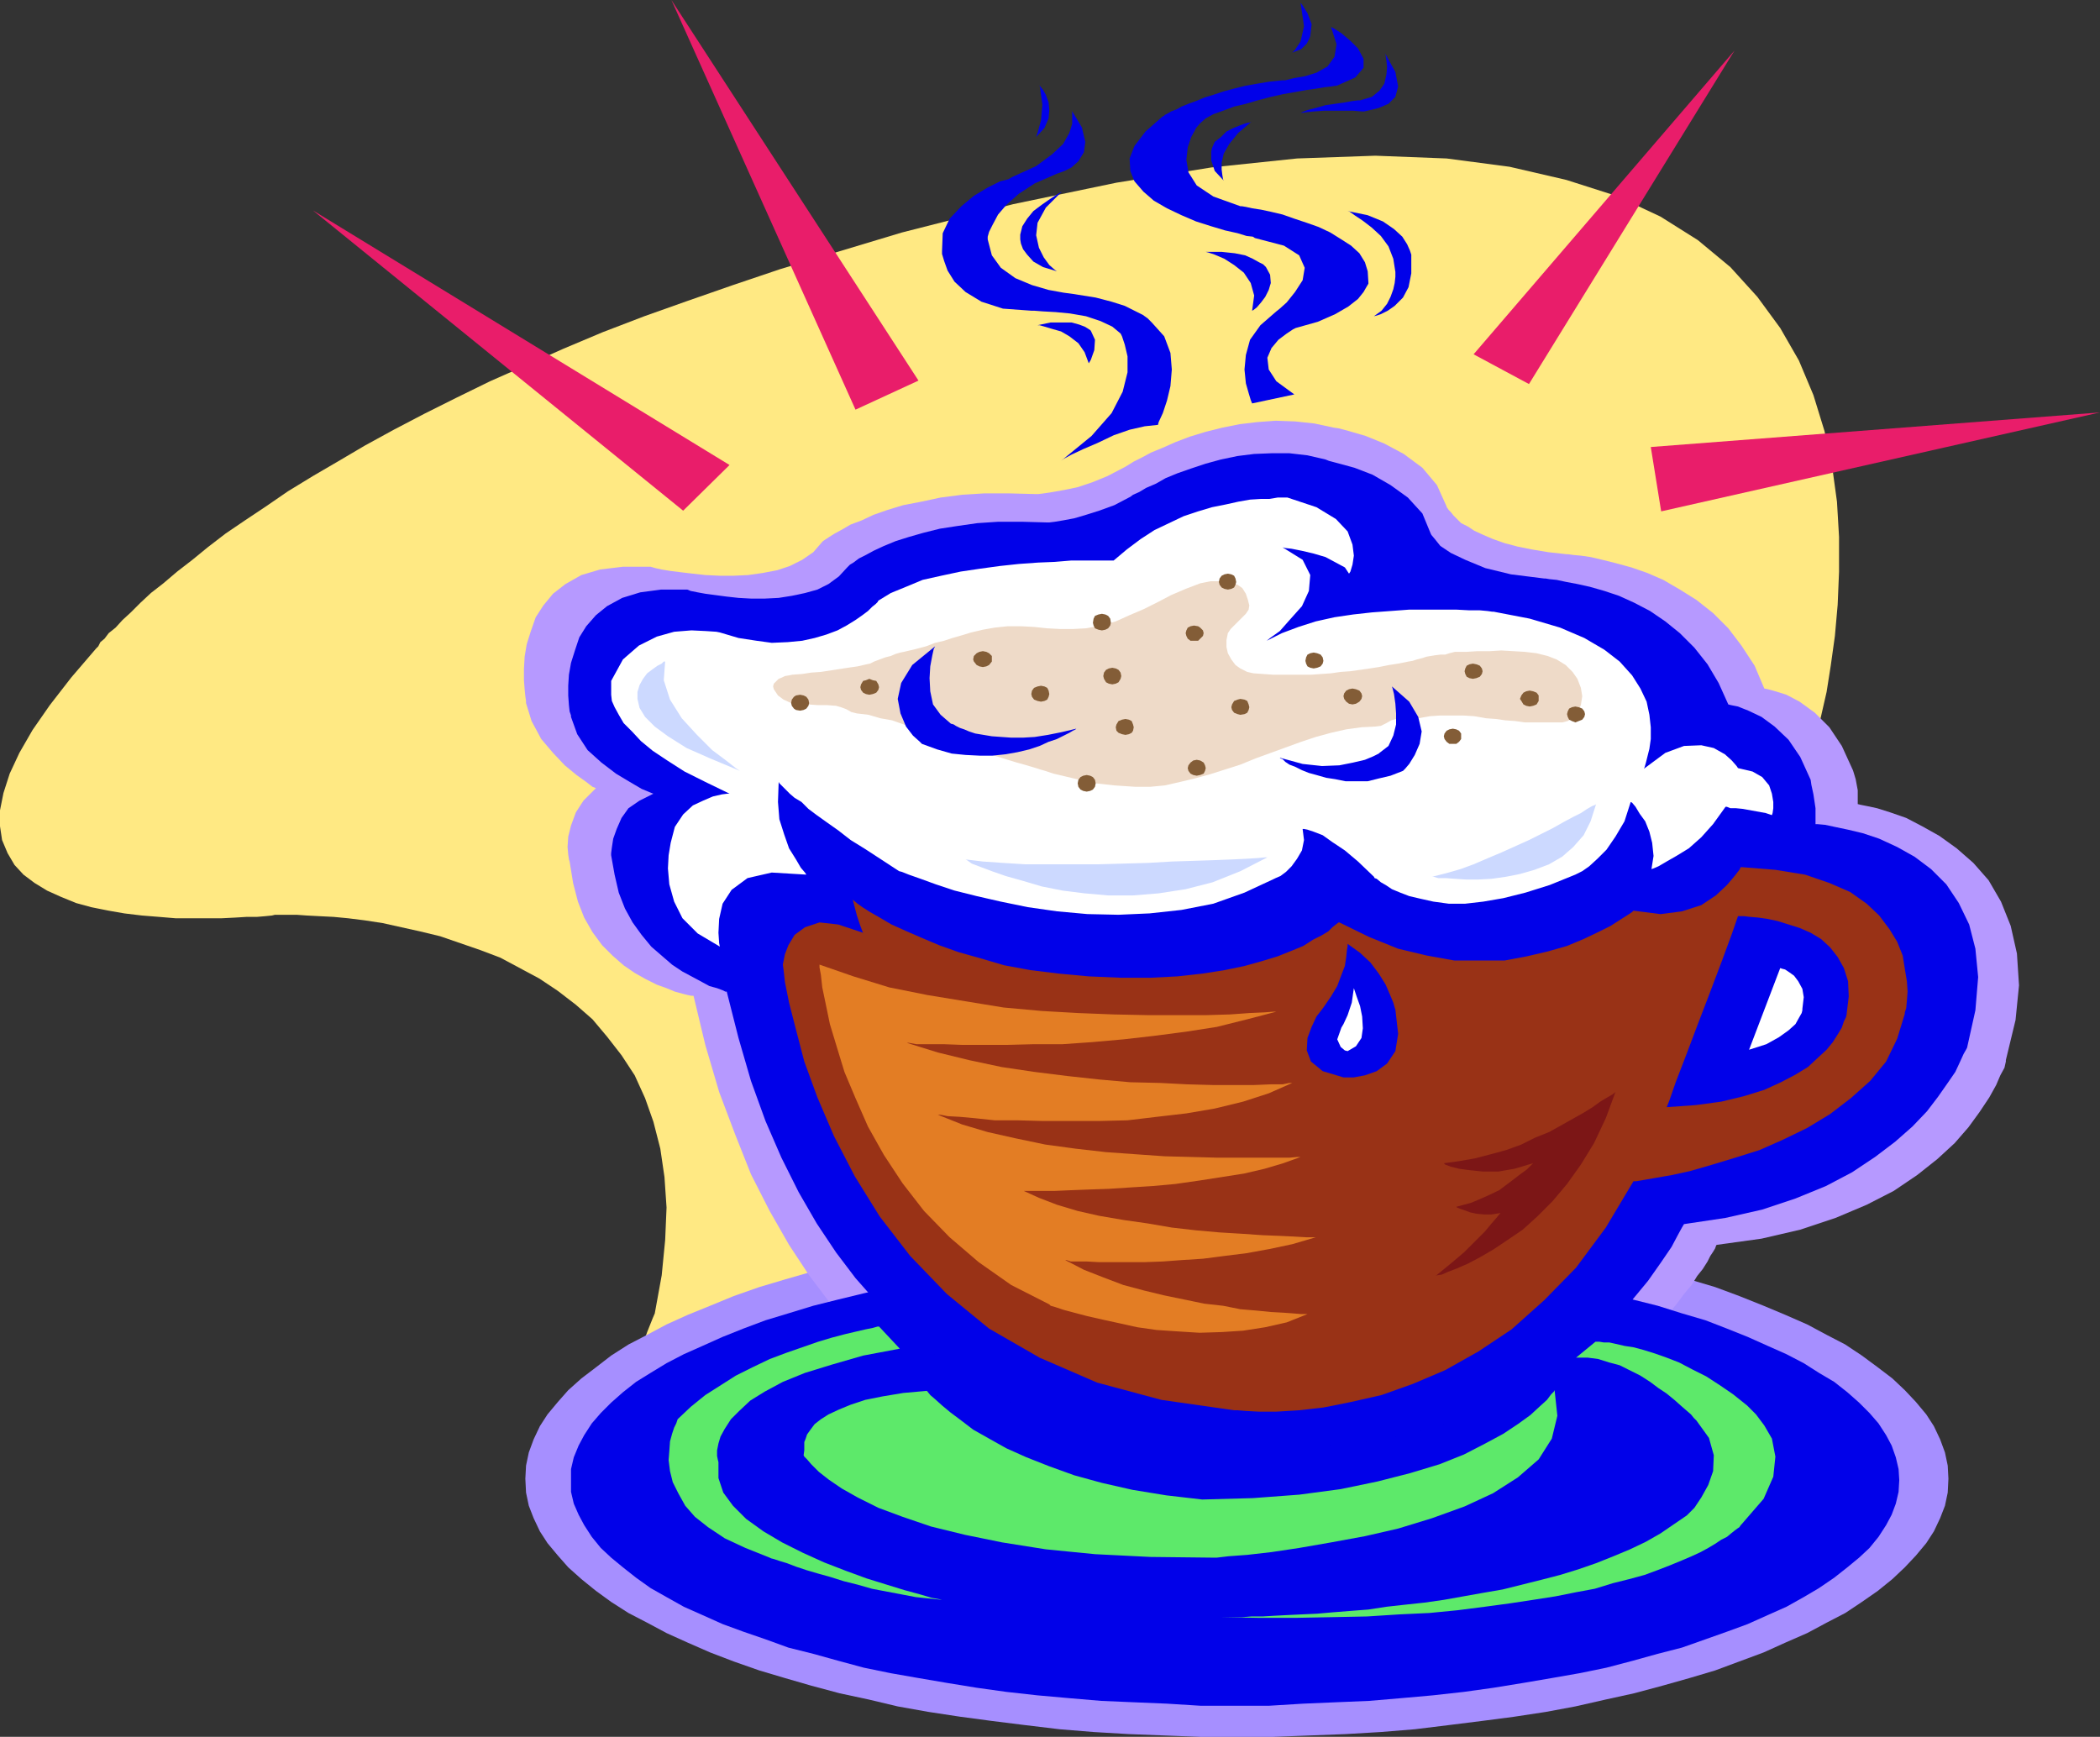 <?xml version="1.0" encoding="UTF-8" standalone="no"?>
<svg
   version="1.0"
   width="129.724mm"
   height="107.299mm"
   id="svg54"
   sodipodi:docname="Cappuccino 1.wmf"
   xmlns:inkscape="http://www.inkscape.org/namespaces/inkscape"
   xmlns:sodipodi="http://sodipodi.sourceforge.net/DTD/sodipodi-0.dtd"
   xmlns="http://www.w3.org/2000/svg"
   xmlns:svg="http://www.w3.org/2000/svg">
  <rect width="100%" height="100%" fill="#333333" stroke="none"/>
  <sodipodi:namedview
     id="namedview54"
     pagecolor="#ffffff"
     bordercolor="#000000"
     borderopacity="0.25"
     inkscape:showpageshadow="2"
     inkscape:pageopacity="0.0"
     inkscape:pagecheckerboard="0"
     inkscape:deskcolor="#d1d1d1"
     inkscape:document-units="mm" />
  <defs
     id="defs1">
    <pattern
       id="WMFhbasepattern"
       patternUnits="userSpaceOnUse"
       width="6"
       height="6"
       x="0"
       y="0" />
  </defs>
  <path
     style="fill:#ffe983;fill-opacity:1;fill-rule:evenodd;stroke:none"
     d="m 182.123,62.851 28.442,-8.563 26.018,-6.624 24.078,-5.009 22.139,-3.555 20.038,-2.1 18.261,-0.646 16.645,0.646 14.706,1.939 13.251,3.07 11.635,3.716 10.342,4.847 8.726,5.493 7.595,6.301 6.302,6.948 5.333,7.271 4.363,7.594 3.394,8.079 2.586,8.402 1.778,8.24 1.131,8.24 0.485,8.24 v 8.079 l -0.323,7.755 -0.646,7.271 -0.97,6.948 -0.97,6.14 -1.293,5.655 -1.131,4.686 -0.97,3.878 -0.808,2.908 -0.646,1.777 -0.162,0.646 -5.333,11.471 -5.979,10.987 -6.302,10.825 -7.11,10.341 -7.272,10.179 -7.757,9.856 -8.08,9.371 -8.242,9.048 -8.565,8.725 -8.726,8.24 -9.05,8.079 -9.05,7.432 -9.05,7.432 -9.05,6.948 -8.726,6.624 -8.888,6.14 -8.726,5.978 -8.565,5.332 -8.242,5.17 -8.08,4.686 -7.434,4.362 -7.272,4.039 -6.626,3.555 -6.302,3.231 -5.818,3.07 -4.848,2.262 -4.525,2.262 -3.555,1.616 -3.07,1.454 -2.101,0.969 -1.454,0.646 -0.485,0.162 -16.968,5.817 -14.059,2.908 -10.989,0.162 -8.565,-2.262 -6.141,-4.039 -4.363,-5.655 -2.424,-6.786 -0.97,-7.594 v -8.24 l 1.131,-8.079 1.454,-8.079 1.939,-7.432 2.101,-6.301 1.778,-5.009 1.293,-3.231 0.485,-1.131 1.616,-8.886 0.808,-8.24 0.323,-7.594 -0.485,-7.109 -0.97,-6.624 -1.616,-6.301 -1.939,-5.493 -2.424,-5.332 -3.07,-4.686 -3.394,-4.362 -3.394,-4.039 -3.878,-3.393 -4.202,-3.231 -4.363,-2.908 -4.525,-2.424 -4.525,-2.424 -4.686,-1.777 -4.686,-1.616 -4.686,-1.616 -4.686,-1.131 -4.363,-0.969 -4.363,-0.969 -4.202,-0.646 -3.878,-0.485 -3.394,-0.323 -3.232,-0.162 -3.07,-0.162 -2.262,-0.162 h -2.101 -1.454 -0.808 -0.323 -0.485 l -0.646,0.162 -1.616,0.162 -1.939,0.162 h -2.424 l -2.586,0.162 -3.232,0.162 H 48.318 44.602 41.046 l -3.878,-0.323 -4.04,-0.323 -4.04,-0.485 -3.717,-0.646 -4.04,-0.808 -3.555,-0.969 -3.555,-1.454 -3.232,-1.454 -2.909,-1.777 -2.586,-1.939 L 3.394,201.963 1.778,199.216 0.485,196.146 0,192.915 v -3.716 l 0.808,-4.039 1.454,-4.524 2.262,-4.847 3.07,-5.332 4.04,-5.817 5.01,-6.463 5.818,-6.786 0.162,-0.162 0.323,-0.323 0.485,-0.969 0.97,-0.808 0.97,-1.293 1.616,-1.293 1.616,-1.777 1.939,-1.777 2.262,-2.262 2.424,-2.262 2.909,-2.262 3.232,-2.747 3.555,-2.747 3.555,-2.908 4.202,-3.231 4.525,-3.07 4.848,-3.231 5.171,-3.555 5.818,-3.555 5.818,-3.393 6.302,-3.716 6.787,-3.716 7.11,-3.716 7.434,-3.716 7.918,-3.878 8.403,-3.716 8.726,-3.878 9.211,-3.878 9.696,-3.716 10.019,-3.555 10.666,-3.716 z"
     id="path1" />
  <path
     style="fill:#a68fff;fill-opacity:1;fill-rule:evenodd;stroke:none"
     d="m 288.94,405.541 h 8.403 l 8.403,-0.323 8.403,-0.323 8.242,-0.485 7.918,-0.646 7.918,-0.969 7.757,-0.969 7.434,-0.969 7.434,-1.131 6.949,-1.293 7.11,-1.616 6.626,-1.454 6.626,-1.777 6.302,-1.777 5.979,-1.777 5.656,-2.1 5.656,-2.1 5.01,-2.262 5.171,-2.262 4.525,-2.424 4.363,-2.262 3.878,-2.585 3.717,-2.585 3.394,-2.747 2.909,-2.747 2.586,-2.747 2.424,-2.908 1.778,-2.747 1.454,-3.07 1.131,-2.908 0.646,-3.07 0.162,-3.231 -0.162,-3.07 -0.646,-3.07 -1.131,-3.07 -1.454,-3.07 -1.778,-2.747 -2.424,-2.908 -2.586,-2.747 -2.909,-2.747 -3.394,-2.585 -3.717,-2.747 -3.878,-2.585 -4.363,-2.262 -4.525,-2.424 -5.171,-2.262 -5.01,-2.1 -5.656,-2.262 -5.656,-2.1 -5.979,-1.777 -6.302,-1.777 -6.626,-1.777 -6.626,-1.454 -7.11,-1.454 -6.949,-1.293 -7.434,-1.293 -7.434,-0.969 -7.757,-0.969 -7.918,-0.808 -7.918,-0.646 -8.242,-0.646 -8.403,-0.323 -8.403,-0.162 h -8.403 -8.726 l -8.403,0.162 -8.242,0.323 -8.242,0.646 -7.918,0.646 -8.08,0.808 -7.757,0.969 -7.272,0.969 -7.434,1.293 -7.272,1.293 -6.787,1.454 -6.787,1.454 -6.626,1.777 -6.141,1.777 -5.979,1.777 -5.979,2.1 -5.494,2.262 -5.171,2.1 -5.01,2.262 -4.525,2.424 -4.363,2.262 -4.04,2.585 -3.555,2.747 -3.394,2.585 -3.07,2.747 -2.424,2.747 -2.424,2.908 -1.778,2.747 -1.454,3.07 -1.131,3.07 -0.646,3.07 -0.162,3.07 0.162,3.231 0.646,3.07 1.131,2.908 1.454,3.07 1.778,2.747 2.424,2.908 2.424,2.747 3.07,2.747 3.394,2.747 3.555,2.585 4.04,2.585 4.363,2.262 4.525,2.424 5.01,2.262 5.171,2.262 5.494,2.1 5.979,2.1 5.979,1.777 6.141,1.777 6.626,1.777 6.787,1.454 6.787,1.616 7.272,1.293 7.434,1.131 7.272,0.969 7.757,0.969 8.08,0.969 7.918,0.646 8.242,0.485 8.242,0.323 8.403,0.323 z"
     id="path2" />
  <path
     style="fill:#b699ff;fill-opacity:1;fill-rule:evenodd;stroke:none"
     d="m 191.981,126.51 0.162,-0.162 0.485,-0.323 0.97,-0.646 1.293,-0.808 1.778,-0.969 1.939,-1.131 2.586,-0.969 2.747,-1.293 3.232,-1.131 3.717,-1.131 4.202,-0.808 4.525,-0.969 5.01,-0.646 5.171,-0.323 h 5.818 l 6.302,0.162 h 0.485 l 1.293,-0.162 2.101,-0.323 2.747,-0.485 3.07,-0.646 3.394,-1.131 3.555,-1.454 3.717,-1.939 0.323,-0.162 0.808,-0.485 1.293,-0.808 1.939,-0.969 2.101,-1.131 2.747,-1.131 2.909,-1.293 3.394,-1.293 3.717,-1.131 3.878,-0.969 4.04,-0.808 4.04,-0.485 4.363,-0.323 4.525,0.162 4.525,0.485 4.525,0.969 1.131,0.162 2.424,0.646 3.878,1.131 4.363,1.777 4.525,2.424 4.363,3.231 3.394,4.039 2.262,5.009 v 0.162 l 0.162,0.162 0.323,0.485 0.485,0.485 0.646,0.808 0.808,0.808 0.97,0.969 1.616,0.808 1.454,0.969 2.101,0.969 2.262,0.969 2.747,0.969 3.07,0.808 3.232,0.646 3.878,0.646 4.363,0.485 h 0.323 l 1.131,0.162 1.778,0.162 2.262,0.323 2.747,0.646 3.232,0.808 3.555,0.969 3.717,1.293 3.717,1.616 3.878,2.262 3.878,2.424 3.878,3.07 3.555,3.555 3.07,4.039 3.07,4.686 2.262,5.332 0.808,0.162 1.778,0.485 2.586,0.808 3.07,1.616 3.555,2.585 3.394,3.393 2.909,4.362 2.586,5.655 0.162,0.485 0.485,1.616 0.485,2.585 v 3.231 l 0.646,0.162 1.616,0.323 2.262,0.485 3.07,0.969 3.717,1.293 3.717,1.939 4.04,2.262 4.04,2.908 3.878,3.393 3.555,4.039 2.909,5.009 2.262,5.655 1.454,6.463 0.485,7.432 -0.808,8.079 -2.262,9.371 v 0.323 l -0.323,1.454 -0.97,1.777 -0.97,2.262 -1.616,2.908 -2.262,3.393 -2.586,3.555 -3.232,3.716 -4.04,3.716 -4.686,3.716 -5.494,3.716 -6.302,3.231 -7.272,3.07 -8.242,2.747 -9.05,2.1 -10.504,1.454 -0.162,0.323 -0.162,0.485 -0.485,0.808 -0.646,0.969 -0.646,1.293 -1.131,1.777 -1.293,1.616 -1.293,2.1 -1.778,2.1 -1.778,2.424 -1.939,2.262 -2.262,2.424 -2.424,2.747 -2.747,2.585 -2.747,2.585 -3.232,2.747 -3.394,2.747 -3.555,2.585 -3.878,2.747 -4.04,2.424 -4.363,2.424 -4.686,2.262 -4.848,2.262 -5.01,1.777 -5.494,1.777 -5.656,1.454 -5.818,1.454 -6.141,1.131 -6.464,0.646 -6.787,0.485 -6.787,0.162 -7.434,-0.162 h -0.323 l -0.808,0.162 h -1.454 l -1.939,0.162 -2.424,0.323 h -2.586 -3.394 l -3.394,-0.485 -3.878,-0.162 -4.363,-0.485 -4.363,-0.808 -4.848,-0.808 -4.848,-1.131 -5.171,-1.616 -5.333,-1.777 -5.494,-2.1 -5.494,-2.585 -5.494,-2.908 -5.333,-3.231 -5.494,-3.878 -5.656,-4.362 -5.171,-4.847 -5.333,-5.332 -5.171,-5.817 -5.01,-6.624 -4.686,-7.109 -4.525,-7.917 -4.363,-8.563 -3.717,-9.371 -3.717,-9.856 -3.232,-10.987 -2.747,-11.471 h -0.485 l -0.808,-0.162 -1.293,-0.323 -1.778,-0.485 -1.939,-0.808 -2.262,-0.808 -2.586,-1.293 -2.586,-1.454 -2.586,-1.777 -2.586,-2.262 -2.424,-2.424 -2.262,-3.07 -1.939,-3.393 -1.454,-3.716 -1.131,-4.362 -0.808,-5.009 -0.162,-0.485 -0.162,-1.131 -0.162,-1.777 0.162,-2.424 0.646,-2.585 1.131,-3.07 1.778,-2.747 2.909,-2.908 -0.808,-0.323 -1.454,-1.131 -2.262,-1.616 -2.747,-2.262 -2.747,-2.908 -2.747,-3.231 -2.262,-4.201 -1.293,-4.201 v -0.485 l -0.162,-1.131 -0.162,-1.616 -0.162,-2.1 v -2.585 l 0.162,-2.908 0.485,-2.908 0.97,-3.07 1.131,-3.231 1.778,-2.747 2.262,-2.747 2.909,-2.262 3.717,-2.1 4.363,-1.293 5.333,-0.646 h 6.141 0.323 l 1.131,0.323 1.454,0.323 1.939,0.323 2.586,0.323 2.747,0.323 2.909,0.323 3.394,0.162 h 3.232 l 3.394,-0.162 3.394,-0.485 3.394,-0.646 2.909,-0.969 2.909,-1.454 2.586,-1.777 z"
     id="path3" />
  <path
     style="fill:#0101e9;fill-opacity:1;fill-rule:evenodd;stroke:none"
     d="m 288.294,398.271 h 8.08 l 7.918,-0.485 7.595,-0.323 7.757,-0.323 7.595,-0.646 7.272,-0.646 7.272,-0.808 6.949,-0.969 6.949,-1.131 6.626,-1.131 6.464,-1.131 6.302,-1.293 6.141,-1.616 5.818,-1.616 5.656,-1.454 5.494,-1.939 5.01,-1.777 4.848,-1.777 4.686,-2.1 4.363,-1.939 4.04,-2.262 3.555,-2.1 3.555,-2.424 3.07,-2.424 2.747,-2.262 2.424,-2.262 2.101,-2.585 1.778,-2.747 1.293,-2.424 0.97,-2.585 0.646,-2.747 0.162,-2.747 -0.162,-2.585 -0.646,-2.747 -0.97,-2.747 -1.293,-2.424 -1.778,-2.747 -2.101,-2.424 -2.424,-2.424 -2.747,-2.424 -3.07,-2.424 -3.555,-2.1 -3.555,-2.262 -4.04,-2.1 -4.363,-1.939 -4.686,-2.1 -4.848,-1.939 -5.01,-1.939 -5.494,-1.616 -5.656,-1.777 -5.818,-1.454 -6.141,-1.454 -6.302,-1.454 -6.464,-1.293 -6.626,-1.131 -6.949,-0.969 -6.949,-0.969 -7.272,-0.969 -7.272,-0.646 -7.595,-0.646 -7.757,-0.323 -7.595,-0.323 -7.918,-0.323 h -8.08 -8.08 l -7.757,0.323 -7.757,0.323 -7.595,0.323 -7.595,0.646 -7.272,0.646 -7.272,0.969 -6.949,0.969 -6.949,0.969 -6.626,1.131 -6.464,1.293 -6.302,1.454 -5.979,1.454 -5.818,1.454 -5.818,1.777 -5.333,1.616 -5.171,1.939 -4.848,1.939 -4.686,2.1 -4.363,1.939 -4.04,2.1 -3.717,2.262 -3.394,2.1 -3.07,2.424 -2.747,2.424 -2.424,2.424 -2.101,2.424 -1.778,2.747 -1.293,2.424 -1.131,2.747 -0.646,2.747 v 2.585 2.747 l 0.646,2.747 1.131,2.585 1.293,2.424 1.778,2.747 2.101,2.585 2.424,2.262 2.747,2.262 3.07,2.424 3.394,2.424 3.717,2.1 4.04,2.262 4.363,1.939 4.686,2.1 4.848,1.777 5.171,1.777 5.333,1.939 5.818,1.454 5.818,1.616 5.979,1.616 6.302,1.293 6.464,1.131 6.626,1.131 6.949,1.131 6.949,0.969 7.272,0.808 7.272,0.646 7.595,0.646 7.595,0.323 7.757,0.323 7.757,0.485 z"
     id="path4" />
  <path
     style="fill:#0101e9;fill-opacity:1;fill-rule:evenodd;stroke:none"
     d="m 197.798,132.488 0.162,-0.162 0.485,-0.485 0.808,-0.485 1.293,-0.969 1.616,-0.808 1.778,-0.969 2.424,-1.131 2.747,-1.131 3.07,-0.969 3.394,-0.969 3.878,-0.969 4.202,-0.646 4.525,-0.646 4.848,-0.323 h 5.656 l 5.818,0.162 h 0.485 l 1.293,-0.162 1.939,-0.323 2.586,-0.485 2.747,-0.808 3.07,-0.969 3.555,-1.293 3.394,-1.777 0.323,-0.162 0.646,-0.485 1.454,-0.646 1.616,-0.969 2.262,-0.969 2.262,-1.293 2.747,-1.131 3.232,-1.131 3.394,-1.131 3.555,-0.969 3.878,-0.808 3.878,-0.485 4.04,-0.162 h 4.202 l 4.202,0.485 4.202,0.969 0.808,0.323 2.424,0.646 3.555,0.969 4.202,1.616 4.202,2.424 4.04,2.908 3.394,3.716 1.939,4.686 0.162,0.323 0.808,0.969 1.293,1.616 2.424,1.616 3.394,1.616 4.686,1.939 5.979,1.454 7.757,0.969 h 0.323 l 0.97,0.162 1.616,0.162 2.262,0.485 2.586,0.485 2.909,0.646 3.394,0.969 3.394,1.131 3.555,1.616 3.717,1.939 3.555,2.424 3.394,2.747 3.394,3.393 3.07,3.878 2.586,4.362 2.262,5.009 0.646,0.162 1.616,0.323 2.424,0.969 3.07,1.454 3.07,2.262 3.232,3.07 2.747,4.039 2.424,5.332 0.162,1.131 0.485,2.262 0.485,3.231 v 3.716 h 0.485 l 1.778,0.162 2.262,0.485 3.07,0.646 3.394,0.808 3.878,1.293 4.202,1.939 4.04,2.262 3.878,2.908 3.555,3.555 2.909,4.362 2.424,5.009 1.454,5.655 0.646,6.624 -0.646,7.755 -1.939,8.725 -0.162,0.323 -0.646,1.131 -0.808,1.777 -1.131,2.424 -1.778,2.585 -2.262,3.231 -2.586,3.393 -3.394,3.555 -4.04,3.555 -4.686,3.555 -5.333,3.555 -6.141,3.231 -7.11,2.908 -7.757,2.585 -8.565,1.939 -9.696,1.454 -0.485,0.808 -0.97,1.777 -1.454,2.747 -2.424,3.555 -3.07,4.362 -3.878,4.686 -4.686,5.009 -5.494,5.009 -6.464,5.009 -7.434,5.009 -8.403,4.362 -9.211,3.716 -10.342,3.07 -11.312,1.939 -12.605,0.969 -13.736,-0.323 h -0.323 l -0.646,0.323 h -1.293 -1.939 l -2.262,0.323 h -2.586 l -3.07,-0.323 h -3.232 l -3.717,-0.323 -3.878,-0.485 -4.202,-0.646 -4.525,-0.808 -4.686,-1.131 -4.686,-1.454 -5.01,-1.616 -5.01,-1.939 -5.171,-2.424 -5.171,-2.908 -5.01,-2.908 -5.01,-3.716 -5.171,-4.039 -5.171,-4.524 -4.848,-5.009 -4.848,-5.493 -4.525,-5.978 -4.525,-6.786 -4.202,-7.271 -4.04,-8.079 -3.717,-8.563 -3.394,-9.371 -2.909,-10.017 -2.747,-10.825 h -0.323 l -0.646,-0.323 -1.293,-0.485 -1.778,-0.485 -1.778,-0.969 -2.101,-1.131 -2.424,-1.293 -2.424,-1.616 -2.424,-2.1 -2.424,-2.1 -2.262,-2.747 -2.101,-2.908 -1.778,-3.231 -1.454,-3.716 -0.97,-4.201 -0.808,-4.524 v -0.485 l 0.162,-1.293 0.323,-2.1 0.808,-2.262 1.131,-2.585 1.616,-2.262 2.586,-1.777 3.232,-1.616 -0.808,-0.323 -1.939,-0.808 -2.747,-1.616 -3.232,-1.939 -3.394,-2.585 -3.232,-2.908 -2.424,-3.716 -1.454,-4.039 v -0.323 l -0.323,-0.969 -0.162,-1.454 -0.162,-2.262 v -2.262 l 0.162,-2.585 0.485,-2.747 0.97,-3.07 0.97,-2.908 1.616,-2.585 2.262,-2.585 2.586,-2.1 3.555,-1.939 4.202,-1.293 4.848,-0.646 h 5.818 0.323 l 0.808,0.323 1.616,0.323 1.778,0.323 2.424,0.323 2.424,0.323 2.909,0.323 2.909,0.162 h 3.232 l 3.232,-0.162 3.07,-0.485 3.07,-0.646 2.909,-0.808 2.586,-1.293 2.424,-1.777 z"
     id="path5" />
  <path
     style="fill:#ffffff;fill-opacity:1;fill-rule:evenodd;stroke:none"
     d="m 405.777,179.343 -0.323,-0.485 -1.131,-1.293 -1.616,-1.454 -2.586,-1.454 -2.909,-0.646 -4.04,0.162 -4.363,1.616 -5.01,3.716 0.162,-0.323 0.323,-1.131 0.323,-1.293 0.485,-1.939 0.323,-2.262 v -2.747 l -0.323,-2.908 -0.646,-3.07 -1.454,-3.07 -1.939,-3.07 -2.909,-3.231 -3.555,-2.747 -4.686,-2.747 -5.656,-2.424 -7.11,-2.1 -8.403,-1.616 h -0.323 l -1.131,-0.162 -1.778,-0.162 h -2.424 l -3.07,-0.162 h -3.232 -3.717 -4.04 l -4.363,0.323 -4.363,0.323 -4.363,0.485 -4.363,0.646 -4.363,0.969 -4.04,1.293 -3.878,1.454 -3.555,1.777 0.808,-0.646 2.262,-1.616 2.424,-2.747 2.747,-3.07 1.616,-3.555 0.323,-3.716 -1.778,-3.555 -4.686,-2.908 0.646,0.162 1.454,0.162 2.424,0.485 2.747,0.646 2.747,0.808 2.424,1.293 2.101,1.131 0.97,1.454 0.323,-0.485 0.485,-1.616 0.323,-2.1 -0.323,-2.585 -1.131,-3.07 -2.747,-2.908 -4.525,-2.747 -6.787,-2.262 h -0.323 -0.808 -1.131 l -1.939,0.323 h -1.939 l -2.586,0.162 -2.747,0.485 -2.909,0.646 -3.232,0.646 -3.232,0.969 -3.394,1.131 -3.394,1.616 -3.394,1.616 -3.232,2.1 -3.232,2.424 -3.07,2.585 h -0.485 -1.293 -1.939 -2.747 -3.394 l -3.878,0.323 -3.878,0.162 -4.525,0.323 -4.525,0.485 -4.686,0.646 -4.363,0.646 -4.525,0.969 -4.363,0.969 -3.878,1.616 -3.555,1.454 -2.909,1.777 -0.162,0.323 -0.485,0.485 -0.808,0.646 -0.97,0.969 -1.293,0.969 -1.616,1.131 -2.101,1.293 -2.101,1.131 -2.586,0.969 -2.747,0.808 -2.909,0.646 -3.394,0.323 -3.717,0.162 -3.555,-0.485 -4.202,-0.646 -4.363,-1.293 -0.808,-0.162 -2.424,-0.162 -3.394,-0.162 -4.04,0.323 -4.04,1.131 -4.202,2.1 -3.717,3.231 -2.747,5.009 v 0.323 0.323 0.646 0.969 0.969 l 0.162,1.454 0.646,1.454 0.97,1.777 1.131,1.939 1.939,1.939 2.101,2.262 2.747,2.262 3.394,2.262 4.04,2.585 4.848,2.424 5.656,2.747 h -0.485 l -1.293,0.162 -2.101,0.485 -2.262,0.969 -2.424,1.131 -2.262,2.1 -1.939,2.908 -0.97,3.716 -0.162,0.969 -0.323,1.939 -0.162,3.07 0.323,3.716 1.131,4.039 1.939,3.878 3.555,3.555 5.171,3.07 -0.162,-0.808 -0.162,-2.424 0.162,-3.231 0.808,-3.555 2.101,-3.231 3.717,-2.747 5.656,-1.293 8.08,0.485 -0.323,-0.485 -0.97,-1.131 -1.131,-1.939 -1.616,-2.585 -1.131,-3.231 -1.131,-3.555 -0.323,-4.039 0.162,-4.686 0.162,0.323 0.485,0.485 0.485,0.485 0.646,0.646 0.808,0.808 1.131,0.969 1.616,0.969 1.616,1.616 1.939,1.454 2.262,1.616 2.747,1.939 2.909,2.262 3.394,2.1 3.717,2.424 4.202,2.747 0.646,0.162 1.616,0.646 2.747,0.969 3.555,1.293 4.363,1.454 5.171,1.293 5.656,1.293 6.302,1.293 6.787,0.969 7.11,0.646 7.272,0.162 7.272,-0.323 7.434,-0.808 7.434,-1.454 7.272,-2.585 6.949,-3.231 0.323,-0.162 1.131,-0.485 1.293,-0.969 1.293,-1.293 1.293,-1.777 1.131,-1.939 0.485,-2.424 -0.323,-2.585 h 0.323 l 0.808,0.162 1.454,0.485 2.101,0.808 2.262,1.616 2.909,1.939 3.07,2.585 3.717,3.555 0.162,0.323 0.485,0.162 0.97,0.808 1.131,0.646 1.454,0.969 1.939,0.808 2.101,0.808 2.747,0.646 2.909,0.646 3.555,0.485 h 3.878 l 4.202,-0.485 4.686,-0.808 5.171,-1.293 5.656,-1.777 5.979,-2.424 0.323,-0.162 1.293,-0.646 1.616,-1.131 1.939,-1.777 2.101,-2.1 2.101,-3.07 2.101,-3.555 1.454,-4.524 0.323,0.162 0.808,0.969 0.97,1.616 1.293,1.777 0.97,2.424 0.646,2.585 0.323,3.07 -0.485,3.07 0.485,-0.162 1.131,-0.485 1.939,-1.131 2.262,-1.293 2.909,-1.777 2.909,-2.585 2.747,-3.07 2.909,-4.039 h 0.323 l 0.808,0.323 h 1.293 l 1.616,0.162 1.778,0.323 1.778,0.323 1.778,0.323 1.454,0.485 0.162,-0.485 0.162,-1.131 v -1.454 l -0.323,-1.939 -0.646,-1.939 -1.616,-1.939 -2.262,-1.293 z"
     id="path6" />
  <path
     style="fill:#eedac8;fill-opacity:1;fill-rule:evenodd;stroke:none"
     d="m 265.024,183.705 h 3.555 l 3.394,-0.323 3.555,-0.808 3.394,-0.808 3.555,-0.969 3.555,-1.131 3.555,-1.131 3.555,-1.454 3.555,-1.293 3.555,-1.293 3.555,-1.293 3.394,-1.131 3.555,-0.969 3.555,-0.808 3.555,-0.485 3.232,-0.162 1.293,-0.162 1.293,-0.646 1.131,-0.646 1.131,-0.323 2.747,-0.162 h 2.424 l 2.747,-0.485 2.424,-0.162 h 2.747 2.586 l 2.586,0.162 2.747,0.485 2.262,0.162 2.262,0.323 2.262,0.162 2.262,0.323 h 2.101 2.262 2.262 2.101 l 1.293,-0.323 0.808,-0.485 0.808,-0.646 0.485,-0.646 0.97,-1.939 0.323,-2.1 -0.323,-1.939 -0.808,-2.1 -1.131,-1.616 -1.616,-1.616 -2.101,-1.293 -2.101,-0.808 -2.586,-0.646 -2.747,-0.323 -2.747,-0.162 -2.747,-0.162 -2.586,0.162 h -2.909 l -2.586,0.162 h -2.747 l -0.646,0.162 -0.646,0.162 -0.485,0.162 -0.485,0.162 h -1.131 l -1.293,0.162 -0.97,0.162 -0.97,0.162 -0.97,0.323 -1.293,0.323 -0.97,0.323 -0.97,0.162 -2.424,0.485 -2.101,0.323 -2.424,0.485 -2.101,0.323 -2.262,0.323 -2.262,0.323 -2.262,0.162 -2.262,0.323 -2.262,0.162 -2.262,0.162 h -2.262 -2.262 -2.262 -2.262 l -2.262,-0.162 -2.262,-0.162 -1.454,-0.323 -1.616,-0.808 -1.131,-0.808 -0.97,-1.293 -0.808,-1.454 -0.323,-1.454 v -1.616 l 0.323,-1.616 0.646,-0.969 0.808,-0.808 0.97,-0.969 0.97,-0.969 0.808,-0.808 0.646,-0.969 0.162,-0.969 -0.323,-1.293 -0.485,-1.454 -0.808,-1.293 -1.131,-0.808 -1.778,-0.485 -0.808,-0.162 h -0.97 l -0.808,-0.162 h -0.97 -0.97 l -0.808,0.162 -0.808,0.162 -0.808,0.162 -3.394,1.293 -3.394,1.454 -3.07,1.616 -3.232,1.616 -3.394,1.454 -3.232,1.454 -3.394,0.969 -3.555,0.646 -3.07,0.162 h -2.909 l -3.07,-0.162 -3.07,-0.323 -3.07,-0.162 h -3.07 l -3.07,0.323 -2.747,0.485 -2.747,0.646 -2.101,0.646 -2.262,0.646 -1.939,0.646 -2.101,0.485 -2.101,0.808 -2.424,0.646 -2.747,0.646 -0.808,0.162 -1.131,0.323 -1.131,0.485 -1.293,0.323 -1.293,0.485 -1.293,0.485 -0.97,0.485 -0.808,0.162 -2.101,0.485 -2.262,0.323 -2.101,0.323 -2.101,0.323 -2.101,0.323 -2.262,0.162 -2.101,0.323 -2.262,0.162 -0.808,0.162 -0.97,0.162 -0.646,0.323 -0.808,0.323 -0.485,0.485 -0.646,0.646 -0.162,0.646 0.162,0.646 0.97,1.454 1.293,0.969 1.778,0.808 2.101,0.162 1.939,0.162 2.262,0.162 h 2.101 l 2.101,0.162 1.131,0.323 1.293,0.485 1.131,0.646 1.293,0.323 2.747,0.323 2.747,0.808 2.747,0.485 2.747,0.969 2.747,1.131 2.586,0.969 2.747,0.808 2.586,1.131 4.202,1.454 3.717,1.131 3.07,0.808 2.586,0.808 2.101,0.646 1.778,0.485 1.616,0.485 1.616,0.485 0.485,0.162 1.131,0.323 1.939,0.646 2.747,0.646 3.394,0.808 3.717,0.808 4.363,0.485 z"
     id="path7" />
  <path
     style="fill:#ccd9ff;fill-opacity:1;fill-rule:evenodd;stroke:none"
     d="m 155.297,154.461 h -0.323 l -0.485,0.485 -0.97,0.485 -1.131,0.808 -1.293,0.969 -0.97,1.293 -0.808,1.454 -0.485,1.616 v 1.616 l 0.485,2.1 1.293,2.1 2.262,2.262 3.07,2.262 4.363,2.747 5.494,2.424 6.949,2.908 -0.97,-0.646 -2.262,-1.777 -3.232,-2.424 -3.555,-3.555 -3.555,-3.878 -2.747,-4.362 -1.454,-4.524 z"
     id="path8" />
  <path
     style="fill:#ccd9ff;fill-opacity:1;fill-rule:evenodd;stroke:none"
     d="m 225.432,200.67 0.323,0.162 1.131,0.808 2.101,0.808 2.586,0.969 3.232,1.131 4.04,1.131 4.363,1.293 4.848,0.969 5.171,0.646 5.494,0.485 h 5.818 l 5.979,-0.485 6.302,-0.969 6.302,-1.616 6.464,-2.585 6.302,-3.231 h -0.485 l -1.778,0.162 -2.586,0.162 -3.394,0.162 -4.04,0.162 -4.848,0.162 -5.171,0.162 -5.494,0.323 -5.818,0.162 -5.818,0.162 h -5.979 -5.656 -5.494 l -5.171,-0.323 -4.686,-0.323 z"
     id="path9" />
  <path
     style="fill:#ccd9ff;fill-opacity:1;fill-rule:evenodd;stroke:none"
     d="m 334.35,204.71 h 0.323 l 1.131,0.323 h 1.778 l 2.101,0.162 2.586,0.162 h 2.909 l 3.07,-0.162 3.394,-0.485 3.232,-0.646 3.394,-0.969 3.394,-1.293 3.07,-1.777 2.586,-2.262 2.424,-2.747 1.616,-3.231 1.293,-4.039 -0.162,0.162 -0.808,0.323 -1.131,0.646 -1.454,0.969 -1.939,0.969 -2.101,1.131 -2.586,1.454 -2.586,1.293 -2.909,1.454 -3.232,1.454 -3.232,1.454 -3.07,1.293 -3.394,1.454 -3.07,1.131 -3.394,0.969 z"
     id="path10" />
  <path
     style="fill:#0101e9;fill-opacity:1;fill-rule:evenodd;stroke:none"
     d="m 324.977,160.278 0.162,0.485 0.323,1.293 0.323,2.262 0.162,2.262 v 2.585 l -0.646,2.585 -1.131,2.424 -2.101,1.616 -0.162,0.162 -1.293,0.646 -1.939,0.808 -2.747,0.646 -3.232,0.646 -4.04,0.162 -4.525,-0.485 -5.333,-1.454 0.162,0.162 0.485,0.162 0.646,0.646 0.97,0.646 1.293,0.485 1.616,0.808 1.616,0.646 1.778,0.485 2.262,0.646 2.101,0.323 2.424,0.485 h 2.424 2.747 l 2.586,-0.646 2.747,-0.646 2.909,-1.131 0.485,-0.485 0.97,-1.131 1.293,-2.1 1.131,-2.585 0.485,-2.908 -0.808,-3.393 -2.101,-3.555 z"
     id="path11" />
  <path
     style="fill:#0101e9;fill-opacity:1;fill-rule:evenodd;stroke:none"
     d="m 218.321,150.907 -0.323,0.646 -0.323,1.454 -0.485,2.585 -0.162,2.747 0.162,3.07 0.646,3.07 1.778,2.424 2.424,2.1 h 0.162 l 0.485,0.162 0.485,0.323 0.97,0.485 0.97,0.323 1.131,0.485 1.454,0.485 1.939,0.323 1.939,0.323 2.262,0.162 2.262,0.162 h 2.747 l 2.747,-0.162 3.07,-0.485 3.232,-0.646 3.394,-0.808 -0.162,0.162 -0.646,0.323 -0.808,0.485 -1.293,0.646 -1.616,0.808 -1.939,0.646 -2.101,0.969 -2.424,0.808 -2.747,0.646 -2.747,0.485 -3.07,0.323 h -3.07 l -3.232,-0.162 -3.232,-0.323 -3.394,-0.969 -3.555,-1.293 -0.485,-0.485 -1.616,-1.454 -1.616,-2.1 -1.293,-3.07 -0.646,-3.393 0.808,-3.716 2.586,-4.201 z"
     id="path12" />
  <path
     style="fill:#993216;fill-opacity:1;fill-rule:evenodd;stroke:none"
     d="m 201.515,217.797 -0.162,-0.323 -0.485,-1.293 -0.808,-2.424 -0.97,-3.716 0.162,0.162 0.97,0.808 1.131,0.808 1.778,1.131 2.262,1.293 2.747,1.616 3.232,1.454 3.717,1.616 4.202,1.777 4.525,1.616 5.171,1.454 5.494,1.616 6.141,1.131 6.626,0.808 6.949,0.646 7.595,0.323 h 6.787 l 6.302,-0.323 5.818,-0.646 5.171,-0.808 4.686,-0.969 4.04,-1.131 3.717,-1.131 3.232,-1.293 2.747,-1.131 2.262,-1.454 1.939,-0.969 1.616,-0.969 0.97,-0.969 0.808,-0.646 0.646,-0.485 h 0.162 l 6.949,3.393 6.787,2.747 6.787,1.616 6.302,1.131 h 5.979 5.818 l 5.171,-0.969 4.848,-1.131 4.525,-1.293 3.878,-1.616 3.394,-1.616 2.909,-1.454 2.262,-1.454 1.778,-1.131 0.97,-0.646 0.323,-0.323 6.302,0.808 5.01,-0.646 4.525,-1.454 3.394,-2.262 2.586,-2.424 1.778,-2.1 1.131,-1.454 0.323,-0.646 8.08,0.646 6.949,1.131 5.656,1.939 4.848,2.1 3.878,2.747 2.909,2.747 2.424,3.231 1.778,2.908 1.293,3.231 0.485,3.07 0.485,2.908 0.162,2.424 -0.162,2.1 -0.162,1.777 -0.323,0.969 v 0.323 l -1.778,5.817 -2.586,5.332 -3.717,4.524 -4.525,4.039 -4.848,3.716 -5.333,3.231 -5.656,2.747 -5.494,2.424 -5.656,1.777 -5.333,1.616 -5.01,1.454 -4.363,0.969 -3.717,0.646 -2.747,0.485 -1.939,0.323 h -0.646 l -6.464,10.825 -6.949,9.371 -7.434,7.594 -7.595,6.786 -7.757,5.17 -7.757,4.362 -7.595,3.231 -7.272,2.585 -7.11,1.616 -6.464,1.293 -5.656,0.646 -5.333,0.323 h -4.04 l -3.07,-0.162 -1.939,-0.162 h -0.808 l -16.968,-2.424 -15.029,-4.039 -13.413,-5.817 -11.797,-6.786 -9.858,-8.079 -8.565,-8.886 -7.11,-9.21 -5.818,-9.371 -4.848,-9.371 -3.878,-9.048 -3.07,-8.402 -1.939,-7.432 -1.616,-6.301 -0.97,-4.847 -0.323,-2.908 -0.162,-1.131 0.162,-0.808 0.323,-1.616 0.808,-2.1 1.454,-2.424 2.424,-1.777 3.394,-1.131 4.363,0.485 z"
     id="path13" />
  <path
     style="fill:#835d37;fill-opacity:1;fill-rule:evenodd;stroke:none"
     d="m 229.472,155.754 0.808,-0.162 0.646,-0.323 0.646,-0.808 v -0.485 -0.808 l -0.646,-0.646 -0.646,-0.323 -0.808,-0.162 -0.808,0.162 -0.646,0.323 -0.646,0.646 -0.162,0.808 0.162,0.485 0.646,0.808 0.646,0.323 z"
     id="path14" />
  <path
     style="fill:#835d37;fill-opacity:1;fill-rule:evenodd;stroke:none"
     d="m 259.691,159.793 0.808,-0.162 0.646,-0.323 0.485,-0.808 0.162,-0.646 -0.162,-0.808 -0.485,-0.646 -0.646,-0.323 -0.808,-0.162 -0.808,0.162 -0.646,0.323 -0.485,0.646 -0.162,0.808 0.162,0.646 0.485,0.808 0.646,0.323 z"
     id="path15" />
  <path
     style="fill:#835d37;fill-opacity:1;fill-rule:evenodd;stroke:none"
     d="m 278.76,149.614 h 0.97 l 0.485,-0.485 0.646,-0.646 0.162,-0.646 -0.162,-0.646 -0.646,-0.646 -0.485,-0.323 -0.97,-0.162 -0.808,0.162 -0.646,0.323 -0.323,0.646 -0.162,0.646 0.162,0.646 0.323,0.646 0.646,0.485 z"
     id="path16" />
  <path
     style="fill:#835d37;fill-opacity:1;fill-rule:evenodd;stroke:none"
     d="m 289.587,166.902 0.97,-0.162 0.646,-0.323 0.323,-0.646 0.162,-0.646 -0.162,-0.646 -0.323,-0.808 -0.646,-0.323 -0.97,-0.162 -0.646,0.162 -0.808,0.323 -0.485,0.808 -0.162,0.646 0.162,0.646 0.485,0.646 0.808,0.323 z"
     id="path17" />
  <path
     style="fill:#835d37;fill-opacity:1;fill-rule:evenodd;stroke:none"
     d="m 315.766,164.479 0.808,-0.162 0.808,-0.485 0.485,-0.646 0.162,-0.646 -0.162,-0.646 -0.485,-0.646 -0.808,-0.323 -0.808,-0.162 -0.808,0.162 -0.646,0.323 -0.485,0.646 -0.162,0.646 0.162,0.646 0.485,0.646 0.646,0.485 z"
     id="path18" />
  <path
     style="fill:#835d37;fill-opacity:1;fill-rule:evenodd;stroke:none"
     d="m 343.884,158.5 0.808,-0.162 0.808,-0.323 0.485,-0.646 0.162,-0.646 -0.162,-0.646 -0.485,-0.646 -0.808,-0.323 -0.808,-0.162 -0.808,0.162 -0.646,0.323 -0.323,0.646 -0.162,0.646 0.162,0.646 0.323,0.646 0.646,0.323 z"
     id="path19" />
  <path
     style="fill:#835d37;fill-opacity:1;fill-rule:evenodd;stroke:none"
     d="m 357.136,164.963 0.808,-0.162 0.808,-0.323 0.485,-0.808 v -0.485 -0.808 l -0.485,-0.646 -0.808,-0.323 -0.808,-0.162 -0.808,0.162 -0.646,0.323 -0.485,0.646 -0.323,0.808 0.323,0.485 0.485,0.808 0.646,0.323 z"
     id="path20" />
  <path
     style="fill:#835d37;fill-opacity:1;fill-rule:evenodd;stroke:none"
     d="m 262.761,171.588 0.808,-0.162 0.646,-0.323 0.323,-0.485 0.162,-0.808 -0.162,-0.646 -0.323,-0.808 -0.646,-0.323 -0.808,-0.162 -0.808,0.162 -0.808,0.323 -0.485,0.808 -0.162,0.646 0.162,0.808 0.485,0.485 0.808,0.323 z"
     id="path21" />
  <path
     style="fill:#835d37;fill-opacity:1;fill-rule:evenodd;stroke:none"
     d="m 243.046,163.832 0.808,-0.162 0.646,-0.323 0.323,-0.646 0.162,-0.646 -0.162,-0.808 -0.323,-0.646 -0.646,-0.323 -0.808,-0.162 -0.808,0.162 -0.808,0.323 -0.485,0.646 -0.162,0.808 0.162,0.646 0.485,0.646 0.808,0.323 z"
     id="path22" />
  <path
     style="fill:#835d37;fill-opacity:1;fill-rule:evenodd;stroke:none"
     d="m 202.969,162.217 0.808,-0.162 0.808,-0.323 0.485,-0.646 0.162,-0.646 -0.162,-0.646 -0.485,-0.808 -0.808,-0.162 -0.808,-0.323 -0.808,0.323 -0.646,0.162 -0.485,0.808 -0.162,0.646 0.162,0.646 0.485,0.646 0.646,0.323 z"
     id="path23" />
  <path
     style="fill:#e37d24;fill-opacity:1;fill-rule:evenodd;stroke:none"
     d="m 191.334,225.229 v 0.646 l 0.323,1.777 0.323,2.908 0.808,3.878 0.97,4.686 1.616,5.332 1.778,5.817 2.586,6.14 2.909,6.624 3.717,6.624 4.363,6.624 5.01,6.463 5.979,6.14 6.787,5.817 7.595,5.332 8.888,4.524 0.323,0.323 1.131,0.323 1.939,0.646 2.424,0.646 3.07,0.808 3.555,0.808 3.717,0.808 4.363,0.969 4.525,0.646 4.848,0.323 5.171,0.323 5.171,-0.162 5.01,-0.323 5.171,-0.808 5.01,-1.131 4.848,-1.939 h -0.323 -1.131 l -1.939,-0.162 -2.262,-0.162 -2.909,-0.162 -3.232,-0.323 -3.878,-0.323 -4.04,-0.808 -4.363,-0.485 -4.686,-0.969 -4.686,-0.969 -4.686,-1.131 -4.848,-1.293 -4.686,-1.777 -4.525,-1.777 -4.363,-2.262 h 0.323 l 0.97,0.323 h 1.778 1.939 l 2.909,0.162 h 2.909 3.717 3.878 l 4.363,-0.162 4.363,-0.323 5.01,-0.323 5.01,-0.646 5.171,-0.646 5.333,-0.969 5.333,-1.131 5.494,-1.616 h -0.646 -1.616 l -2.747,-0.162 -3.394,-0.162 -4.04,-0.162 -4.686,-0.323 -5.333,-0.323 -5.494,-0.485 -5.656,-0.646 -5.656,-0.969 -5.656,-0.808 -5.656,-0.969 -5.01,-1.131 -4.848,-1.454 -4.202,-1.616 -3.555,-1.616 h 0.485 1.454 2.424 2.909 l 3.717,-0.162 4.202,-0.162 4.686,-0.162 5.01,-0.323 5.171,-0.323 5.333,-0.485 5.656,-0.808 5.171,-0.808 5.171,-0.808 4.848,-1.131 4.363,-1.293 4.04,-1.454 h -0.808 l -1.778,0.162 h -2.747 -3.878 -4.848 -5.333 l -5.979,-0.162 -6.302,-0.162 -6.949,-0.485 -6.787,-0.485 -7.11,-0.808 -7.11,-0.969 -6.949,-1.454 -6.464,-1.454 -5.979,-1.777 -5.656,-2.262 h 0.646 l 1.616,0.323 2.909,0.162 3.555,0.323 4.525,0.485 h 5.333 l 5.979,0.162 h 6.141 6.787 l 6.787,-0.162 6.787,-0.808 6.949,-0.808 6.626,-1.131 6.626,-1.616 5.979,-1.939 5.494,-2.424 h -0.646 l -1.616,0.323 h -2.747 l -3.878,0.162 h -4.525 -5.171 l -5.979,-0.162 -6.302,-0.323 -6.949,-0.162 -7.272,-0.646 -7.434,-0.808 -7.757,-0.969 -7.595,-1.131 -7.595,-1.616 -7.272,-1.777 -7.272,-2.262 h 0.485 l 1.778,0.323 h 2.586 3.717 l 4.363,0.162 h 4.848 5.656 l 6.302,-0.162 h 6.626 l 6.949,-0.485 7.272,-0.646 7.11,-0.808 7.434,-0.969 7.272,-1.131 7.11,-1.777 6.787,-1.777 h -0.646 l -2.101,0.162 -3.555,0.162 -4.525,0.323 -5.494,0.162 h -6.464 -7.272 l -7.918,-0.162 -8.242,-0.323 -8.565,-0.485 -8.888,-0.808 -8.888,-1.454 -8.888,-1.454 -8.888,-1.777 -8.403,-2.585 z"
     id="path24" />
  <path
     style="fill:#7c1616;fill-opacity:1;fill-rule:evenodd;stroke:none"
     d="m 335.158,297.936 0.323,-0.162 1.131,-0.162 1.454,-0.646 2.101,-0.808 2.586,-1.131 2.747,-1.454 3.07,-1.777 3.394,-2.262 3.555,-2.424 3.394,-3.07 3.555,-3.555 3.394,-4.039 3.232,-4.524 3.07,-5.009 2.747,-5.817 2.262,-6.14 -0.162,0.162 -0.646,0.485 -1.131,0.646 -1.616,0.969 -1.778,1.293 -2.101,1.293 -2.586,1.454 -2.586,1.454 -2.909,1.616 -3.232,1.293 -3.232,1.616 -3.555,1.293 -3.555,0.969 -3.717,0.969 -3.717,0.646 -3.555,0.485 0.323,0.323 1.293,0.485 1.939,0.485 2.424,0.323 3.07,0.323 h 3.717 l 3.717,-0.646 4.363,-1.293 -0.323,0.323 -1.131,1.131 -1.778,1.293 -2.101,1.616 -2.586,1.939 -3.07,1.454 -3.394,1.454 -3.555,0.969 0.162,0.162 0.808,0.323 0.97,0.323 1.293,0.485 1.454,0.323 1.778,0.162 h 1.778 l 2.101,-0.323 -0.323,0.323 -0.646,0.808 -1.131,1.293 -1.616,1.939 -2.262,2.262 -2.424,2.424 -3.232,2.747 z"
     id="path25" />
  <path
     style="fill:#0101e9;fill-opacity:1;fill-rule:evenodd;stroke:none"
     d="m 314.635,220.382 v 0.485 l -0.162,0.969 -0.162,1.616 -0.323,2.1 -0.808,2.1 -0.97,2.585 -1.454,2.424 -1.778,2.585 -0.485,0.646 -1.131,1.454 -1.131,2.424 -0.97,2.585 -0.162,2.908 0.97,2.585 2.747,2.262 4.848,1.454 h 0.646 1.778 l 2.586,-0.485 2.747,-0.969 2.424,-1.777 1.939,-2.908 0.646,-4.039 -0.646,-5.655 -0.162,-0.485 -0.323,-1.131 -0.808,-1.939 -0.97,-2.262 -1.616,-2.585 -1.939,-2.585 -2.424,-2.262 z"
     id="path26" />
  <path
     style="fill:#ffffff;fill-opacity:1;fill-rule:evenodd;stroke:none"
     d="m 316.089,230.722 0.162,0.485 0.485,1.454 0.808,2.262 0.485,2.424 0.162,2.747 -0.323,2.262 -1.293,1.939 -1.939,1.131 -0.646,-0.162 -0.97,-0.808 -0.808,-1.777 0.97,-2.747 0.485,-0.808 0.97,-2.1 0.97,-2.908 z"
     id="path27" />
  <path
     style="fill:#0101e9;fill-opacity:1;fill-rule:evenodd;stroke:none"
     d="m 389.132,258.512 0.646,-1.616 1.454,-4.201 2.424,-6.301 2.747,-7.271 2.909,-7.594 2.747,-7.271 2.262,-6.14 1.454,-4.201 h 0.323 1.131 l 1.293,0.162 1.939,0.162 2.262,0.323 2.262,0.485 2.586,0.808 2.586,0.808 2.586,1.131 2.424,1.454 2.101,1.939 1.778,2.262 1.454,2.585 0.97,3.07 0.162,3.555 -0.485,4.039 v 0.162 l -0.162,0.646 -0.485,0.969 -0.485,1.454 -0.97,1.616 -1.131,1.777 -1.454,1.777 -2.101,1.939 -2.262,2.1 -2.909,1.777 -3.394,1.777 -3.878,1.777 -4.686,1.454 -5.333,1.293 -5.979,0.808 z"
     id="path28" />
  <path
     style="fill:#ffffff;fill-opacity:1;fill-rule:evenodd;stroke:none"
     d="m 408.363,245.102 7.272,-19.065 0.485,0.162 0.646,0.162 0.97,0.646 1.131,0.808 0.97,1.293 0.97,1.777 0.323,1.939 -0.323,2.747 v 0.323 l -0.162,0.646 -0.646,1.131 -0.808,1.454 -1.616,1.454 -2.262,1.616 -2.909,1.616 z"
     id="path29" />
  <path
     style="fill:#e91d6a;fill-opacity:1;fill-rule:evenodd;stroke:none"
     d="M 344.046,82.724 356.974,89.672 404.969,11.795 Z"
     id="path30" />
  <path
     style="fill:#e91d6a;fill-opacity:1;fill-rule:evenodd;stroke:none"
     d="m 385.416,104.374 2.424,15.026 102.454,-23.105 z"
     id="path31" />
  <path
     style="fill:#e91d6a;fill-opacity:1;fill-rule:evenodd;stroke:none"
     d="M 214.443,88.864 199.737,95.65 156.752,0 Z"
     id="path32" />
  <path
     style="fill:#e91d6a;fill-opacity:1;fill-rule:evenodd;stroke:none"
     d="M 170.326,108.575 159.499,119.239 73.043,49.117 Z"
     id="path33" />
  <path
     style="fill:#835d37;fill-opacity:1;fill-rule:evenodd;stroke:none"
     d="m 279.406,181.12 0.808,-0.162 0.808,-0.323 0.323,-0.646 0.162,-0.646 -0.162,-0.646 -0.323,-0.646 -0.808,-0.485 -0.808,-0.162 -0.808,0.162 -0.646,0.485 -0.485,0.646 -0.162,0.646 0.162,0.646 0.485,0.646 0.646,0.323 z"
     id="path34" />
  <path
     style="fill:#835d37;fill-opacity:1;fill-rule:evenodd;stroke:none"
     d="m 257.267,147.191 0.808,-0.162 0.646,-0.323 0.485,-0.646 0.162,-0.646 -0.162,-0.969 -0.485,-0.646 -0.646,-0.323 -0.808,-0.162 -0.808,0.162 -0.808,0.323 -0.323,0.646 -0.162,0.969 0.162,0.646 0.323,0.646 0.808,0.323 z"
     id="path35" />
  <path
     style="fill:#835d37;fill-opacity:1;fill-rule:evenodd;stroke:none"
     d="m 367.801,168.679 0.808,-0.323 0.808,-0.323 0.485,-0.646 0.162,-0.646 -0.162,-0.646 -0.485,-0.646 -0.808,-0.323 -0.808,-0.162 -0.808,0.162 -0.646,0.323 -0.323,0.646 -0.162,0.646 0.162,0.646 0.323,0.646 0.646,0.323 z"
     id="path36" />
  <path
     style="fill:#835d37;fill-opacity:1;fill-rule:evenodd;stroke:none"
     d="m 186.809,165.933 0.808,-0.162 0.646,-0.323 0.485,-0.646 0.162,-0.646 -0.162,-0.808 -0.485,-0.646 -0.646,-0.323 -0.808,-0.162 -0.97,0.162 -0.485,0.323 -0.485,0.646 -0.162,0.808 0.162,0.646 0.485,0.646 0.485,0.323 z"
     id="path37" />
  <path
     style="fill:#835d37;fill-opacity:1;fill-rule:evenodd;stroke:none"
     d="m 253.712,184.836 0.808,-0.162 0.646,-0.323 0.485,-0.646 0.162,-0.808 -0.162,-0.808 -0.485,-0.646 -0.646,-0.323 -0.808,-0.162 -0.808,0.162 -0.646,0.323 -0.485,0.646 -0.162,0.808 0.162,0.808 0.485,0.646 0.646,0.323 z"
     id="path38" />
  <path
     style="fill:#835d37;fill-opacity:1;fill-rule:evenodd;stroke:none"
     d="m 286.678,137.658 0.808,-0.162 0.646,-0.323 0.323,-0.646 0.162,-0.646 -0.162,-0.808 -0.323,-0.646 -0.646,-0.323 -0.808,-0.162 -0.808,0.162 -0.646,0.323 -0.485,0.646 -0.162,0.808 0.162,0.646 0.485,0.646 0.646,0.323 z"
     id="path39" />
  <path
     style="fill:#835d37;fill-opacity:1;fill-rule:evenodd;stroke:none"
     d="m 306.716,156.077 0.808,-0.162 0.808,-0.323 0.485,-0.646 0.162,-0.646 -0.162,-0.808 -0.485,-0.646 -0.808,-0.323 -0.808,-0.162 -0.808,0.162 -0.646,0.323 -0.323,0.646 -0.162,0.808 0.162,0.646 0.323,0.646 0.646,0.323 z"
     id="path40" />
  <path
     style="fill:#835d37;fill-opacity:1;fill-rule:evenodd;stroke:none"
     d="m 339.198,173.688 h 0.808 l 0.646,-0.485 0.485,-0.646 v -0.646 -0.646 l -0.485,-0.646 -0.646,-0.323 -0.808,-0.162 -0.808,0.162 -0.646,0.323 -0.485,0.646 -0.162,0.646 0.162,0.646 0.485,0.646 0.646,0.485 z"
     id="path41" />
  <path
     style="fill:#5de96a;fill-opacity:1;fill-rule:evenodd;stroke:none"
     d="m 205.232,309.73 h -0.323 l -1.131,0.323 -1.616,0.323 -2.101,0.485 -2.747,0.646 -3.07,0.808 -3.232,0.969 -3.717,1.293 -3.717,1.293 -3.878,1.454 -4.04,1.939 -3.878,1.939 -3.555,2.262 -3.555,2.262 -3.394,2.747 -2.909,2.747 -0.162,0.162 -0.323,0.969 -0.485,0.969 -0.485,1.454 -0.485,1.777 -0.162,2.262 -0.162,2.1 0.323,2.585 0.646,2.585 1.293,2.585 1.616,2.908 2.262,2.585 3.07,2.424 3.878,2.585 4.848,2.262 5.656,2.262 0.323,0.162 0.646,0.162 1.454,0.485 1.616,0.485 2.101,0.808 2.424,0.808 2.747,0.808 2.909,0.808 3.07,0.969 3.232,0.808 3.394,0.969 3.394,0.646 3.394,0.646 3.394,0.646 3.07,0.323 3.07,0.323 -0.646,-0.162 -1.778,-0.323 -2.747,-0.808 -3.555,-0.969 -4.202,-1.293 -4.686,-1.454 -4.848,-1.777 -5.01,-1.939 -5.01,-2.262 -4.848,-2.424 -4.363,-2.585 -4.04,-2.908 -3.07,-3.07 -2.262,-3.07 -1.131,-3.393 v -3.393 -0.323 l -0.162,-0.646 -0.162,-0.808 v -1.293 l 0.323,-1.616 0.485,-1.616 0.97,-1.777 1.454,-2.262 1.939,-1.939 2.586,-2.424 3.394,-2.1 4.202,-2.262 5.171,-2.1 6.302,-1.939 7.272,-2.1 8.565,-1.616 z"
     id="path42" />
  <path
     style="fill:#5de96a;fill-opacity:1;fill-rule:evenodd;stroke:none"
     d="m 372.488,313.285 h 0.162 0.808 l 0.97,0.162 h 1.293 l 1.454,0.323 2.101,0.485 2.101,0.323 2.424,0.646 2.586,0.808 2.747,0.969 2.909,1.131 3.07,1.616 3.232,1.616 3.232,2.1 3.07,2.1 3.232,2.585 0.646,0.646 1.454,1.454 1.939,2.585 1.778,3.07 0.808,4.201 -0.485,4.686 -2.262,5.17 -5.171,5.978 -0.162,0.162 -0.323,0.485 -0.485,0.323 -0.646,0.485 -0.808,0.646 -0.97,0.808 -1.293,0.646 -1.454,0.969 -1.616,0.969 -1.778,0.969 -2.101,0.969 -2.262,0.969 -2.747,1.131 -2.909,1.131 -3.07,1.131 -3.555,0.969 -3.878,0.969 -4.202,1.293 -4.363,0.808 -4.848,0.969 -5.171,0.808 -5.333,0.808 -5.979,0.808 -6.302,0.808 -6.626,0.646 -6.949,0.323 -7.595,0.485 -8.08,0.162 -8.403,0.162 h -8.726 l -9.211,-0.162 v 0 h 0.808 1.131 1.454 1.939 l 2.101,-0.162 h 2.586 l 2.747,-0.162 3.07,-0.162 3.394,-0.162 3.555,-0.162 3.717,-0.323 4.04,-0.323 4.202,-0.323 4.202,-0.646 4.363,-0.485 4.525,-0.485 4.525,-0.646 4.525,-0.808 4.525,-0.808 4.686,-0.808 4.525,-1.131 4.525,-1.131 4.363,-1.131 4.202,-1.293 4.202,-1.454 4.04,-1.616 3.878,-1.616 3.717,-1.777 3.394,-1.939 3.07,-2.1 3.07,-2.1 0.485,-0.485 1.293,-1.293 1.616,-2.424 1.616,-2.908 1.131,-3.231 0.162,-3.716 -1.131,-4.039 -2.909,-4.039 -0.162,-0.162 -0.485,-0.485 -0.646,-0.808 -1.131,-0.969 -1.293,-1.131 -1.454,-1.293 -1.778,-1.454 -1.939,-1.293 -1.939,-1.454 -2.262,-1.454 -2.262,-1.131 -2.586,-1.293 -2.424,-0.646 -2.586,-0.808 -2.424,-0.323 h -2.747 z"
     id="path43" />
  <path
     style="fill:#5de96a;fill-opacity:1;fill-rule:evenodd;stroke:none"
     d="m 187.779,338.651 v -0.162 -0.323 -0.646 -0.808 l 0.323,-0.808 0.323,-0.969 0.808,-1.131 0.97,-1.293 1.454,-1.131 1.778,-1.131 2.424,-1.131 2.747,-1.131 3.394,-1.131 4.04,-0.808 4.848,-0.808 5.494,-0.485 0.162,0.162 0.646,0.808 1.131,0.969 1.616,1.454 1.939,1.616 2.586,1.939 2.747,2.1 3.717,2.1 4.04,2.262 4.686,2.1 5.333,2.1 5.818,2.1 6.464,1.777 7.11,1.616 7.918,1.293 8.403,0.969 11.797,-0.323 10.827,-0.808 9.696,-1.293 8.565,-1.777 7.595,-1.939 6.949,-2.1 5.656,-2.262 5.01,-2.585 4.202,-2.262 3.394,-2.262 2.909,-2.1 2.101,-1.939 1.778,-1.616 0.97,-1.293 0.646,-0.646 0.162,-0.323 0.646,5.978 -1.293,5.332 -3.07,4.847 -4.848,4.201 -5.818,3.716 -6.626,3.07 -7.595,2.747 -7.918,2.424 -7.757,1.777 -7.918,1.454 -7.434,1.293 -6.464,0.969 -5.656,0.646 -4.363,0.323 -2.747,0.323 h -1.131 l -14.382,-0.162 -12.928,-0.646 -11.474,-1.131 -10.181,-1.616 -8.726,-1.777 -7.918,-1.939 -6.626,-2.262 -5.656,-2.1 -4.848,-2.424 -3.717,-2.1 -3.07,-2.1 -2.262,-1.777 -1.778,-1.777 -0.97,-1.131 -0.646,-0.646 -0.162,-0.323 z"
     id="path44" />
  <path
     style="fill:#0101e9;fill-opacity:1;fill-rule:evenodd;stroke:none"
     d="m 254.197,84.824 0.485,-0.808 0.808,-2.262 0.162,-2.424 -0.97,-2.1 -0.162,-0.162 -0.485,-0.323 -0.808,-0.485 -1.293,-0.485 -1.778,-0.485 h -2.101 -2.747 l -3.07,0.646 h 0.485 l 1.131,0.323 1.616,0.485 2.262,0.646 1.939,1.131 2.101,1.616 1.454,2.1 z"
     id="path45" />
  <path
     style="fill:#0101e9;fill-opacity:1;fill-rule:evenodd;stroke:none"
     d="m 292.334,72.545 0.323,-0.162 0.808,-0.646 0.97,-1.131 0.97,-1.293 0.808,-1.616 0.485,-1.616 -0.162,-1.939 -0.97,-1.777 -0.162,-0.162 -0.485,-0.485 -0.97,-0.485 -1.454,-0.808 -1.778,-0.808 -2.424,-0.485 -3.07,-0.323 h -3.717 l 0.646,0.162 1.454,0.485 2.262,0.969 2.262,1.454 2.262,1.777 1.616,2.424 0.808,2.908 z"
     id="path46" />
  <path
     style="fill:#0101e9;fill-opacity:1;fill-rule:evenodd;stroke:none"
     d="m 247.894,44.755 -0.323,0.162 -1.293,0.808 -1.454,0.969 -1.616,1.131 -1.939,1.454 -1.454,1.777 -1.131,1.777 -0.485,1.939 v 0.323 0.808 l 0.162,0.969 0.485,1.293 0.97,1.293 1.454,1.616 2.262,1.293 3.232,0.969 -0.485,-0.323 -1.293,-1.131 -1.293,-1.777 -1.131,-2.262 -0.646,-2.908 0.323,-2.908 1.939,-3.555 z"
     id="path47" />
  <path
     style="fill:#0101e9;fill-opacity:1;fill-rule:evenodd;stroke:none"
     d="m 292.172,28.436 -0.323,0.162 -0.97,0.162 -1.293,0.485 -1.616,0.646 -1.616,0.808 -1.293,1.293 -1.454,1.131 -0.646,1.454 -0.162,0.808 v 2.1 l 0.808,2.424 2.101,2.262 -0.162,-0.323 -0.162,-0.969 -0.162,-1.293 v -1.616 l 0.485,-2.1 1.293,-2.262 2.101,-2.585 z"
     id="path48" />
  <path
     style="fill:#0101e9;fill-opacity:1;fill-rule:evenodd;stroke:none"
     d="m 303.646,0.646 0.485,0.646 1.131,1.777 0.97,2.585 -0.323,2.747 -0.162,0.485 -0.646,1.293 -1.293,1.293 -2.101,0.808 0.646,-0.646 1.293,-1.939 0.808,-3.555 z"
     id="path49" />
  <path
     style="fill:#0101e9;fill-opacity:1;fill-rule:evenodd;stroke:none"
     d="m 242.723,19.873 0.162,0.323 0.646,0.808 0.646,1.131 0.646,1.777 0.162,1.777 -0.162,1.939 -0.97,2.262 -1.939,2.1 0.323,-0.969 0.808,-2.908 0.323,-3.716 z"
     id="path50" />
  <path
     style="fill:#0101e9;fill-opacity:1;fill-rule:evenodd;stroke:none"
     d="m 314.635,49.279 0.485,0.162 1.131,0.808 1.939,1.293 2.101,1.616 2.101,1.939 1.778,2.424 1.131,2.908 0.485,3.07 v 0.323 0.808 l -0.162,1.454 -0.323,1.454 -0.646,1.777 -0.808,1.616 -1.293,1.616 -1.778,1.293 0.646,-0.162 0.97,-0.323 1.616,-0.808 1.616,-1.131 1.939,-1.939 1.293,-2.424 0.646,-3.231 v -3.878 -0.485 l -0.323,-0.969 -0.646,-1.454 -1.131,-1.777 -1.939,-1.777 -2.586,-1.777 -3.555,-1.454 z"
     id="path51" />
  <path
     style="fill:#0101e9;fill-opacity:1;fill-rule:evenodd;stroke:none"
     d="m 323.361,12.441 0.162,0.485 0.162,1.131 0.162,1.616 -0.162,1.777 -0.485,2.1 -1.131,1.616 -1.778,1.454 -2.747,0.808 h -0.485 l -1.293,0.162 -1.778,0.323 -2.262,0.323 -2.262,0.323 -2.262,0.646 -1.939,0.485 -1.616,0.646 h 0.485 l 1.131,-0.162 1.616,-0.162 2.262,-0.162 h 2.262 2.424 2.101 l 1.939,0.162 h 0.646 l 1.454,-0.323 1.939,-0.485 2.262,-0.969 1.616,-1.616 0.646,-2.424 -0.646,-3.393 z"
     id="path52" />
  <path
     style="fill:#0101e9;fill-opacity:1;fill-rule:evenodd;stroke:none"
     d="m 270.356,99.204 0.162,-0.646 0.97,-2.1 0.97,-2.908 0.808,-3.393 0.323,-3.878 -0.323,-3.878 -1.454,-3.878 -2.909,-3.231 -0.162,-0.162 -0.808,-0.808 -1.131,-0.808 -1.939,-0.969 -2.262,-1.131 -3.07,-0.969 -3.717,-0.969 -4.04,-0.646 -0.97,-0.162 -2.424,-0.323 -3.555,-0.646 -3.878,-1.131 -3.878,-1.616 -3.394,-2.424 -2.101,-2.908 -0.97,-3.716 v -0.646 l 0.323,-1.131 0.808,-1.616 1.293,-2.424 1.939,-2.262 2.909,-2.585 3.717,-2.424 5.171,-2.262 0.485,-0.162 1.293,-0.485 1.616,-0.808 1.616,-1.454 1.293,-2.1 0.323,-2.424 -0.808,-3.393 -2.424,-4.039 0.162,0.323 v 1.131 1.777 l -0.646,2.1 -1.454,2.585 -2.586,2.424 -3.717,2.747 -5.656,2.585 -0.808,0.485 -1.939,0.485 -2.909,1.454 -3.232,1.939 -2.909,2.424 -2.747,2.908 -1.616,3.393 -0.162,4.201 v 0.646 l 0.485,1.616 0.808,2.262 1.616,2.585 2.586,2.424 3.717,2.262 5.01,1.616 6.626,0.485 h 0.646 l 2.101,0.162 2.909,0.162 3.394,0.323 3.717,0.646 3.394,1.131 2.747,1.293 1.939,1.616 0.323,0.646 0.646,1.939 0.646,2.747 v 3.716 l -1.131,4.524 -2.586,5.009 -4.686,5.332 -7.11,5.817 0.646,-0.485 1.778,-0.969 2.747,-1.293 3.394,-1.454 3.717,-1.777 3.717,-1.293 3.555,-0.808 z"
     id="path53" />
  <path
     style="fill:#0101e9;fill-opacity:1;fill-rule:evenodd;stroke:none"
     d="m 302.192,92.095 -9.858,2.1 -0.323,-0.808 -0.485,-1.616 -0.646,-2.262 -0.323,-3.231 0.323,-3.393 0.97,-3.555 2.424,-3.393 3.717,-3.231 0.808,-0.646 1.616,-1.454 1.939,-2.424 1.778,-2.747 0.485,-2.908 -1.293,-2.908 -3.555,-2.262 -6.787,-1.777 -0.485,-0.323 -1.454,-0.162 -2.101,-0.646 -2.909,-0.646 -3.232,-0.969 -3.555,-1.131 -3.394,-1.454 -3.394,-1.616 -3.07,-1.777 -2.424,-2.1 -2.101,-2.424 -0.97,-2.424 -0.162,-2.908 1.131,-2.908 2.586,-3.393 4.04,-3.555 h 0.162 l 0.323,-0.323 0.646,-0.323 0.808,-0.485 1.293,-0.485 1.131,-0.646 1.616,-0.646 1.778,-0.646 1.939,-0.808 2.101,-0.646 2.424,-0.808 2.424,-0.646 2.586,-0.646 2.747,-0.485 2.909,-0.485 3.07,-0.323 h 0.646 l 1.939,-0.485 2.747,-0.485 2.586,-0.808 2.586,-1.454 1.616,-2.262 0.485,-2.908 -1.293,-4.039 0.646,0.323 1.778,1.131 2.101,1.777 1.778,1.777 1.293,2.424 v 2.1 l -1.939,2.262 -4.363,1.939 h -0.323 l -0.97,0.162 -1.454,0.162 -1.939,0.323 -2.262,0.323 -2.747,0.485 -2.747,0.485 -2.909,0.646 -3.07,0.808 -2.747,0.808 -2.747,0.646 -2.586,0.969 -2.262,0.808 -1.778,0.969 -1.293,1.131 -0.97,1.131 -0.323,0.646 -0.808,1.454 -0.808,2.424 -0.323,2.908 0.485,2.908 1.939,3.07 3.878,2.585 6.302,2.262 h 0.323 l 0.97,0.162 1.454,0.323 2.101,0.323 2.262,0.485 2.747,0.646 2.747,0.969 2.909,0.969 2.747,0.969 2.747,1.293 2.586,1.616 2.262,1.454 1.939,1.777 1.293,2.1 0.646,2.1 0.162,2.585 v 0.323 l -0.485,0.808 -0.646,1.131 -1.293,1.616 -2.262,1.777 -3.07,1.777 -4.04,1.777 -5.171,1.454 -0.646,0.323 -1.454,0.969 -1.939,1.454 -1.616,1.939 -0.97,2.262 0.323,2.747 1.778,2.747 z"
     id="path54" />
</svg>
